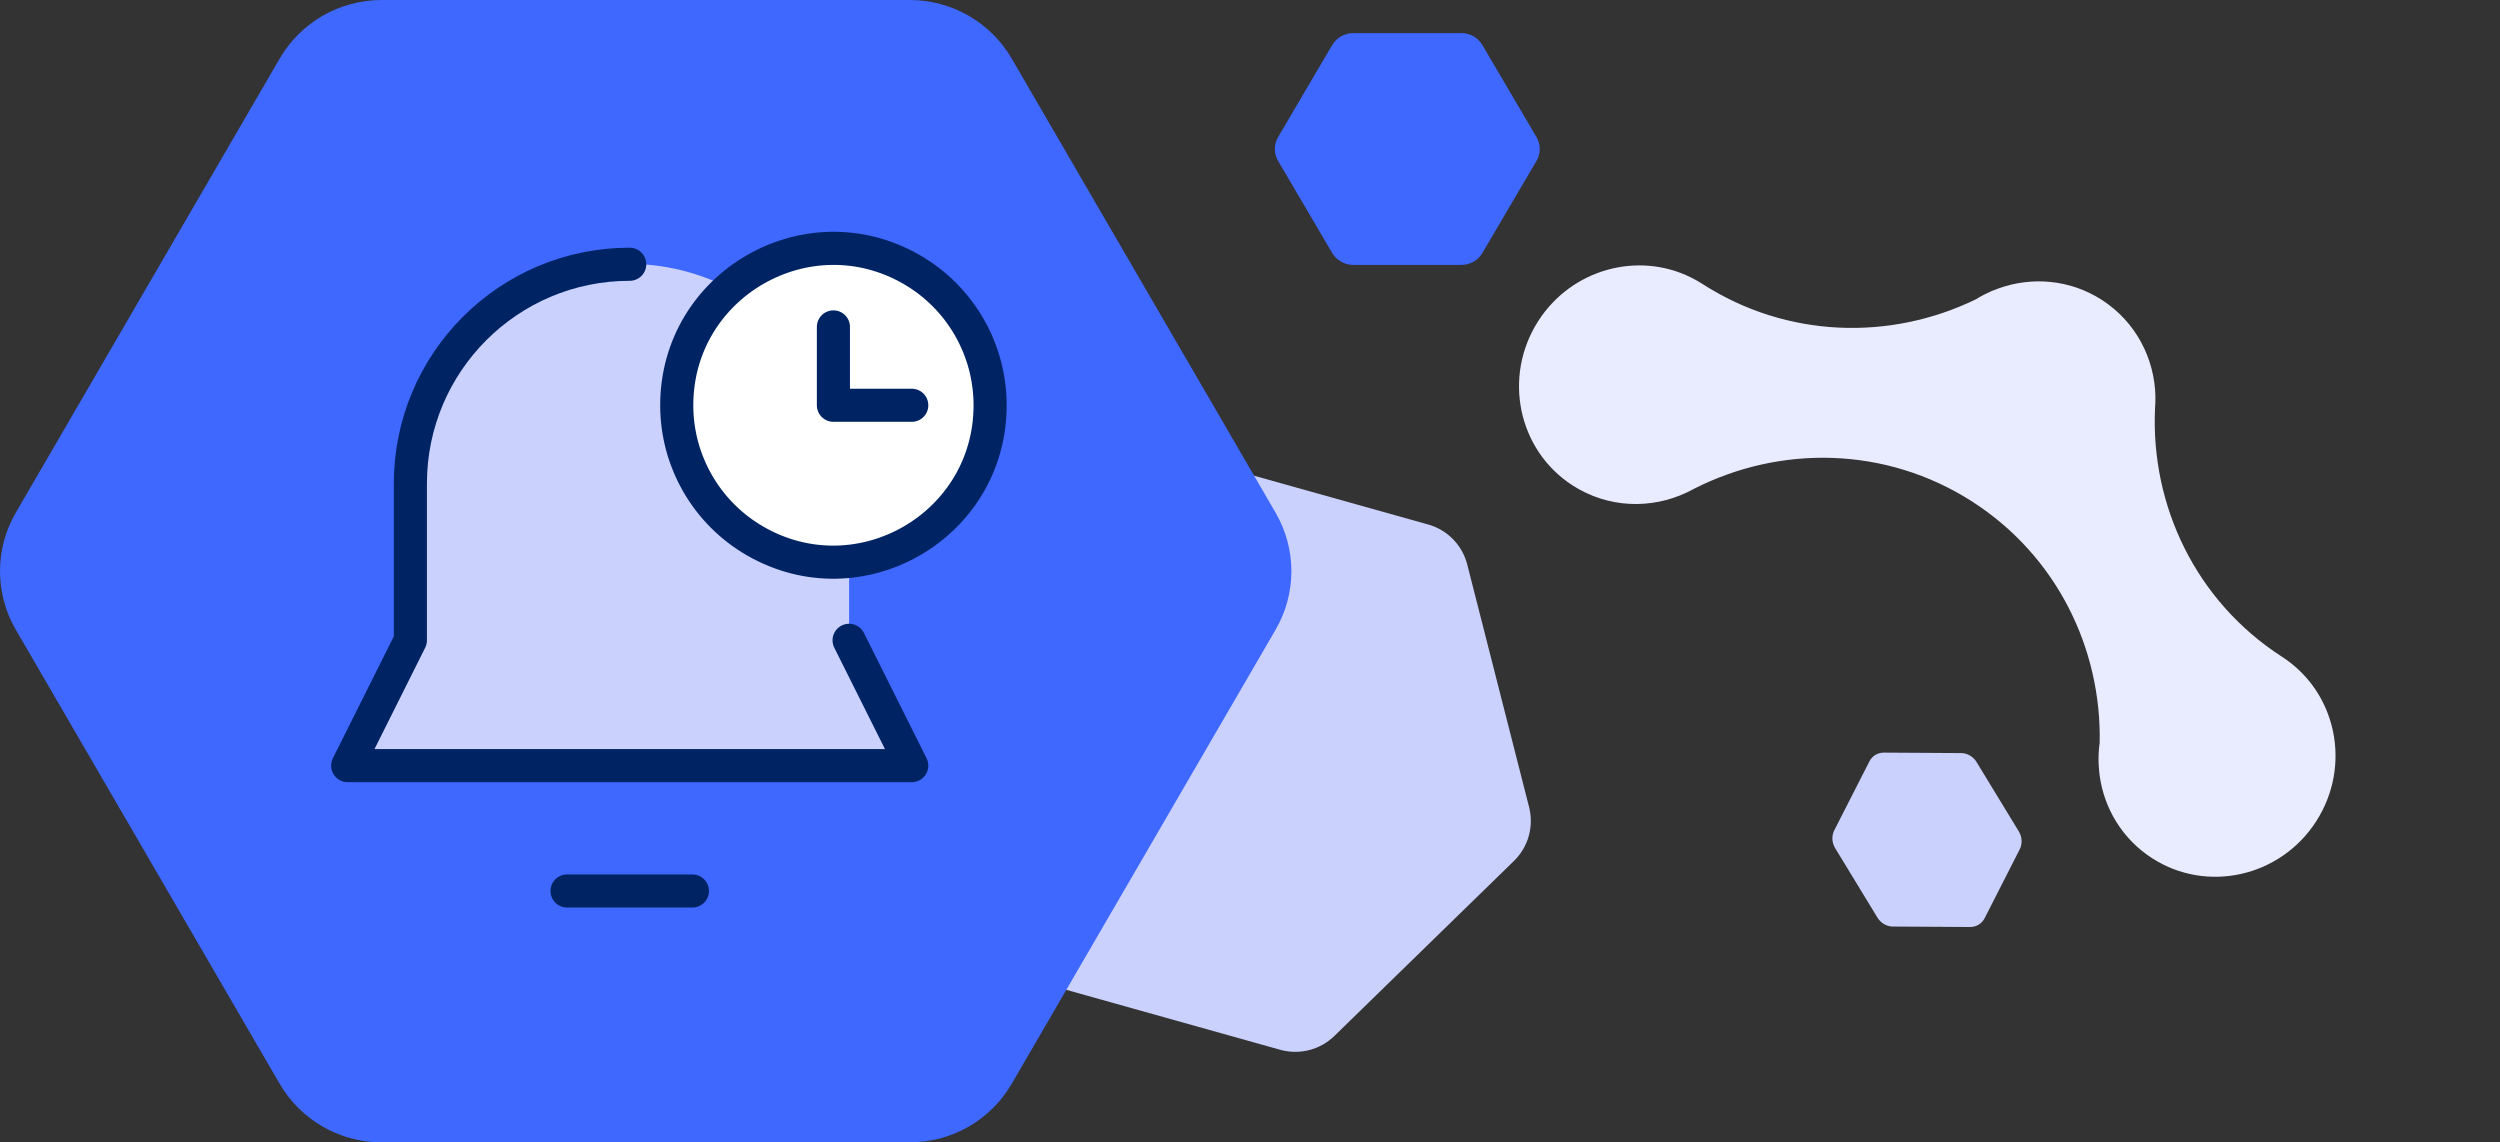 <svg width="151" height="69" viewBox="0 0 151 69" fill="none" xmlns="http://www.w3.org/2000/svg">
<rect x="0" y="0" width="151" height="69" fill="#333333" stroke="none"/>
<path d="M130.186 23.945L130.185 24.085C130.185 24.161 130.186 24.238 130.183 24.314C130.173 24.438 130.169 24.561 130.163 24.686C129.9 30.524 132.618 36.306 137.823 39.662L137.839 39.673C141.136 41.805 142.058 46.249 139.899 49.606C137.736 52.969 133.301 53.967 129.991 51.838C128.194 50.682 127.101 48.844 126.822 46.867C126.808 46.773 126.799 46.679 126.79 46.584C126.78 46.483 126.772 46.383 126.767 46.282C126.762 46.202 126.756 46.123 126.754 46.044C126.75 45.848 126.751 45.652 126.762 45.456C126.773 45.26 126.791 45.064 126.82 44.867C126.938 39.169 124.223 33.576 119.131 30.301L119.112 30.288C113.898 26.947 107.513 26.872 102.307 29.529C102.206 29.583 102.103 29.635 102.002 29.689C101.965 29.709 101.928 29.725 101.89 29.741C99.733 30.769 97.127 30.697 94.991 29.323C91.684 27.196 90.752 22.746 92.915 19.383C94.929 16.253 98.915 15.17 102.123 16.753C102.182 16.782 102.24 16.815 102.299 16.845C102.475 16.938 102.65 17.036 102.822 17.147L102.833 17.154C107.939 20.438 114.179 20.582 119.326 18.087C119.331 18.085 119.337 18.081 119.343 18.078C119.498 17.981 119.654 17.892 119.814 17.809C119.974 17.727 120.134 17.65 120.299 17.578C120.304 17.577 120.306 17.575 120.306 17.575C120.445 17.517 120.584 17.464 120.725 17.416C122.735 16.697 125.031 16.88 126.946 18.111C129.001 19.433 130.139 21.65 130.188 23.948L130.186 23.945Z" fill="#E9ECFF"/>
<path d="M60.38 56.905L56.644 42.248C56.346 41.079 56.695 39.84 57.559 38.999L68.404 28.429C69.269 27.586 70.518 27.268 71.679 27.594L86.261 31.68C87.424 32.006 88.323 32.927 88.621 34.095L92.358 48.752C92.656 49.921 92.306 51.159 91.442 52.001L80.597 62.571C79.732 63.413 78.484 63.732 77.322 63.406L62.74 59.319C61.577 58.994 60.678 58.072 60.38 56.905Z" fill="#CBD1FD"/>
<path d="M54.943 69L23.057 69C20.514 69 18.166 67.651 16.896 65.467L0.953 38.033C-0.318 35.846 -0.318 33.151 0.953 30.967L16.896 3.533C18.166 1.346 20.517 -9.24999e-06 23.057 -8.80585e-06L54.943 -3.23067e-06C57.486 -2.78602e-06 59.834 1.349 61.104 3.533L77.047 30.967C78.317 33.154 78.317 35.849 77.047 38.033L61.104 65.467C59.834 67.654 57.483 69 54.943 69Z" fill="#3E68FF"/>
<path d="M24.786 29.21V38.674L21 46.245H55.07L51.285 38.674V29.21C51.285 19.011 40.243 12.636 31.41 17.736C27.311 20.102 24.786 24.477 24.786 29.21Z" fill="#CBD1FD"/>
<path d="M34.25 53.816H41.821" stroke="#002463" stroke-width="2" stroke-linecap="round" stroke-linejoin="round"/>
<path d="M59.803 24.478C59.803 31.763 51.916 36.317 45.607 32.674C42.679 30.984 40.875 27.859 40.875 24.478C40.875 17.193 48.762 12.639 55.071 16.282C57.999 17.973 59.803 21.097 59.803 24.478Z" fill="white"/>
<path d="M59.803 24.478C59.803 31.763 51.916 36.317 45.607 32.674C42.679 30.984 40.875 27.859 40.875 24.478C40.875 17.193 48.762 12.639 55.071 16.282C57.999 17.973 59.803 21.097 59.803 24.478Z" stroke="#002463" stroke-width="2" stroke-linecap="round" stroke-linejoin="round"/>
<path d="M50.338 19.746V24.478H55.07" stroke="#002463" stroke-width="2" stroke-linecap="round" stroke-linejoin="round"/>
<path d="M51.285 38.674L55.07 46.245H21L24.786 38.674V29.21C24.786 21.892 30.717 15.96 38.035 15.961" stroke="#002463" stroke-width="2" stroke-linecap="round" stroke-linejoin="round"/>
<path d="M88.27 16L81.73 16C81.208 16 80.726 15.726 80.466 15.283L77.195 9.717C76.935 9.273 76.935 8.726 77.195 8.283L80.466 2.717C80.726 2.273 81.209 2 81.73 2L88.27 2C88.792 2 89.274 2.274 89.534 2.717L92.805 8.283C93.065 8.727 93.065 9.274 92.805 9.717L89.534 15.283C89.274 15.727 88.791 16 88.27 16Z" fill="#3E68FF"/>
<path d="M113.395 55.42L110.844 51.229C110.641 50.895 110.62 50.485 110.789 50.153L112.91 45.991C113.079 45.659 113.413 45.456 113.785 45.458L118.456 45.486C118.829 45.488 119.183 45.696 119.386 46.03L121.937 50.22C122.14 50.554 122.161 50.965 121.992 51.296L119.872 55.459C119.702 55.79 119.369 55.993 118.997 55.991L114.325 55.963C113.953 55.961 113.598 55.753 113.395 55.42Z" fill="#CBD1FD"/>
</svg>
